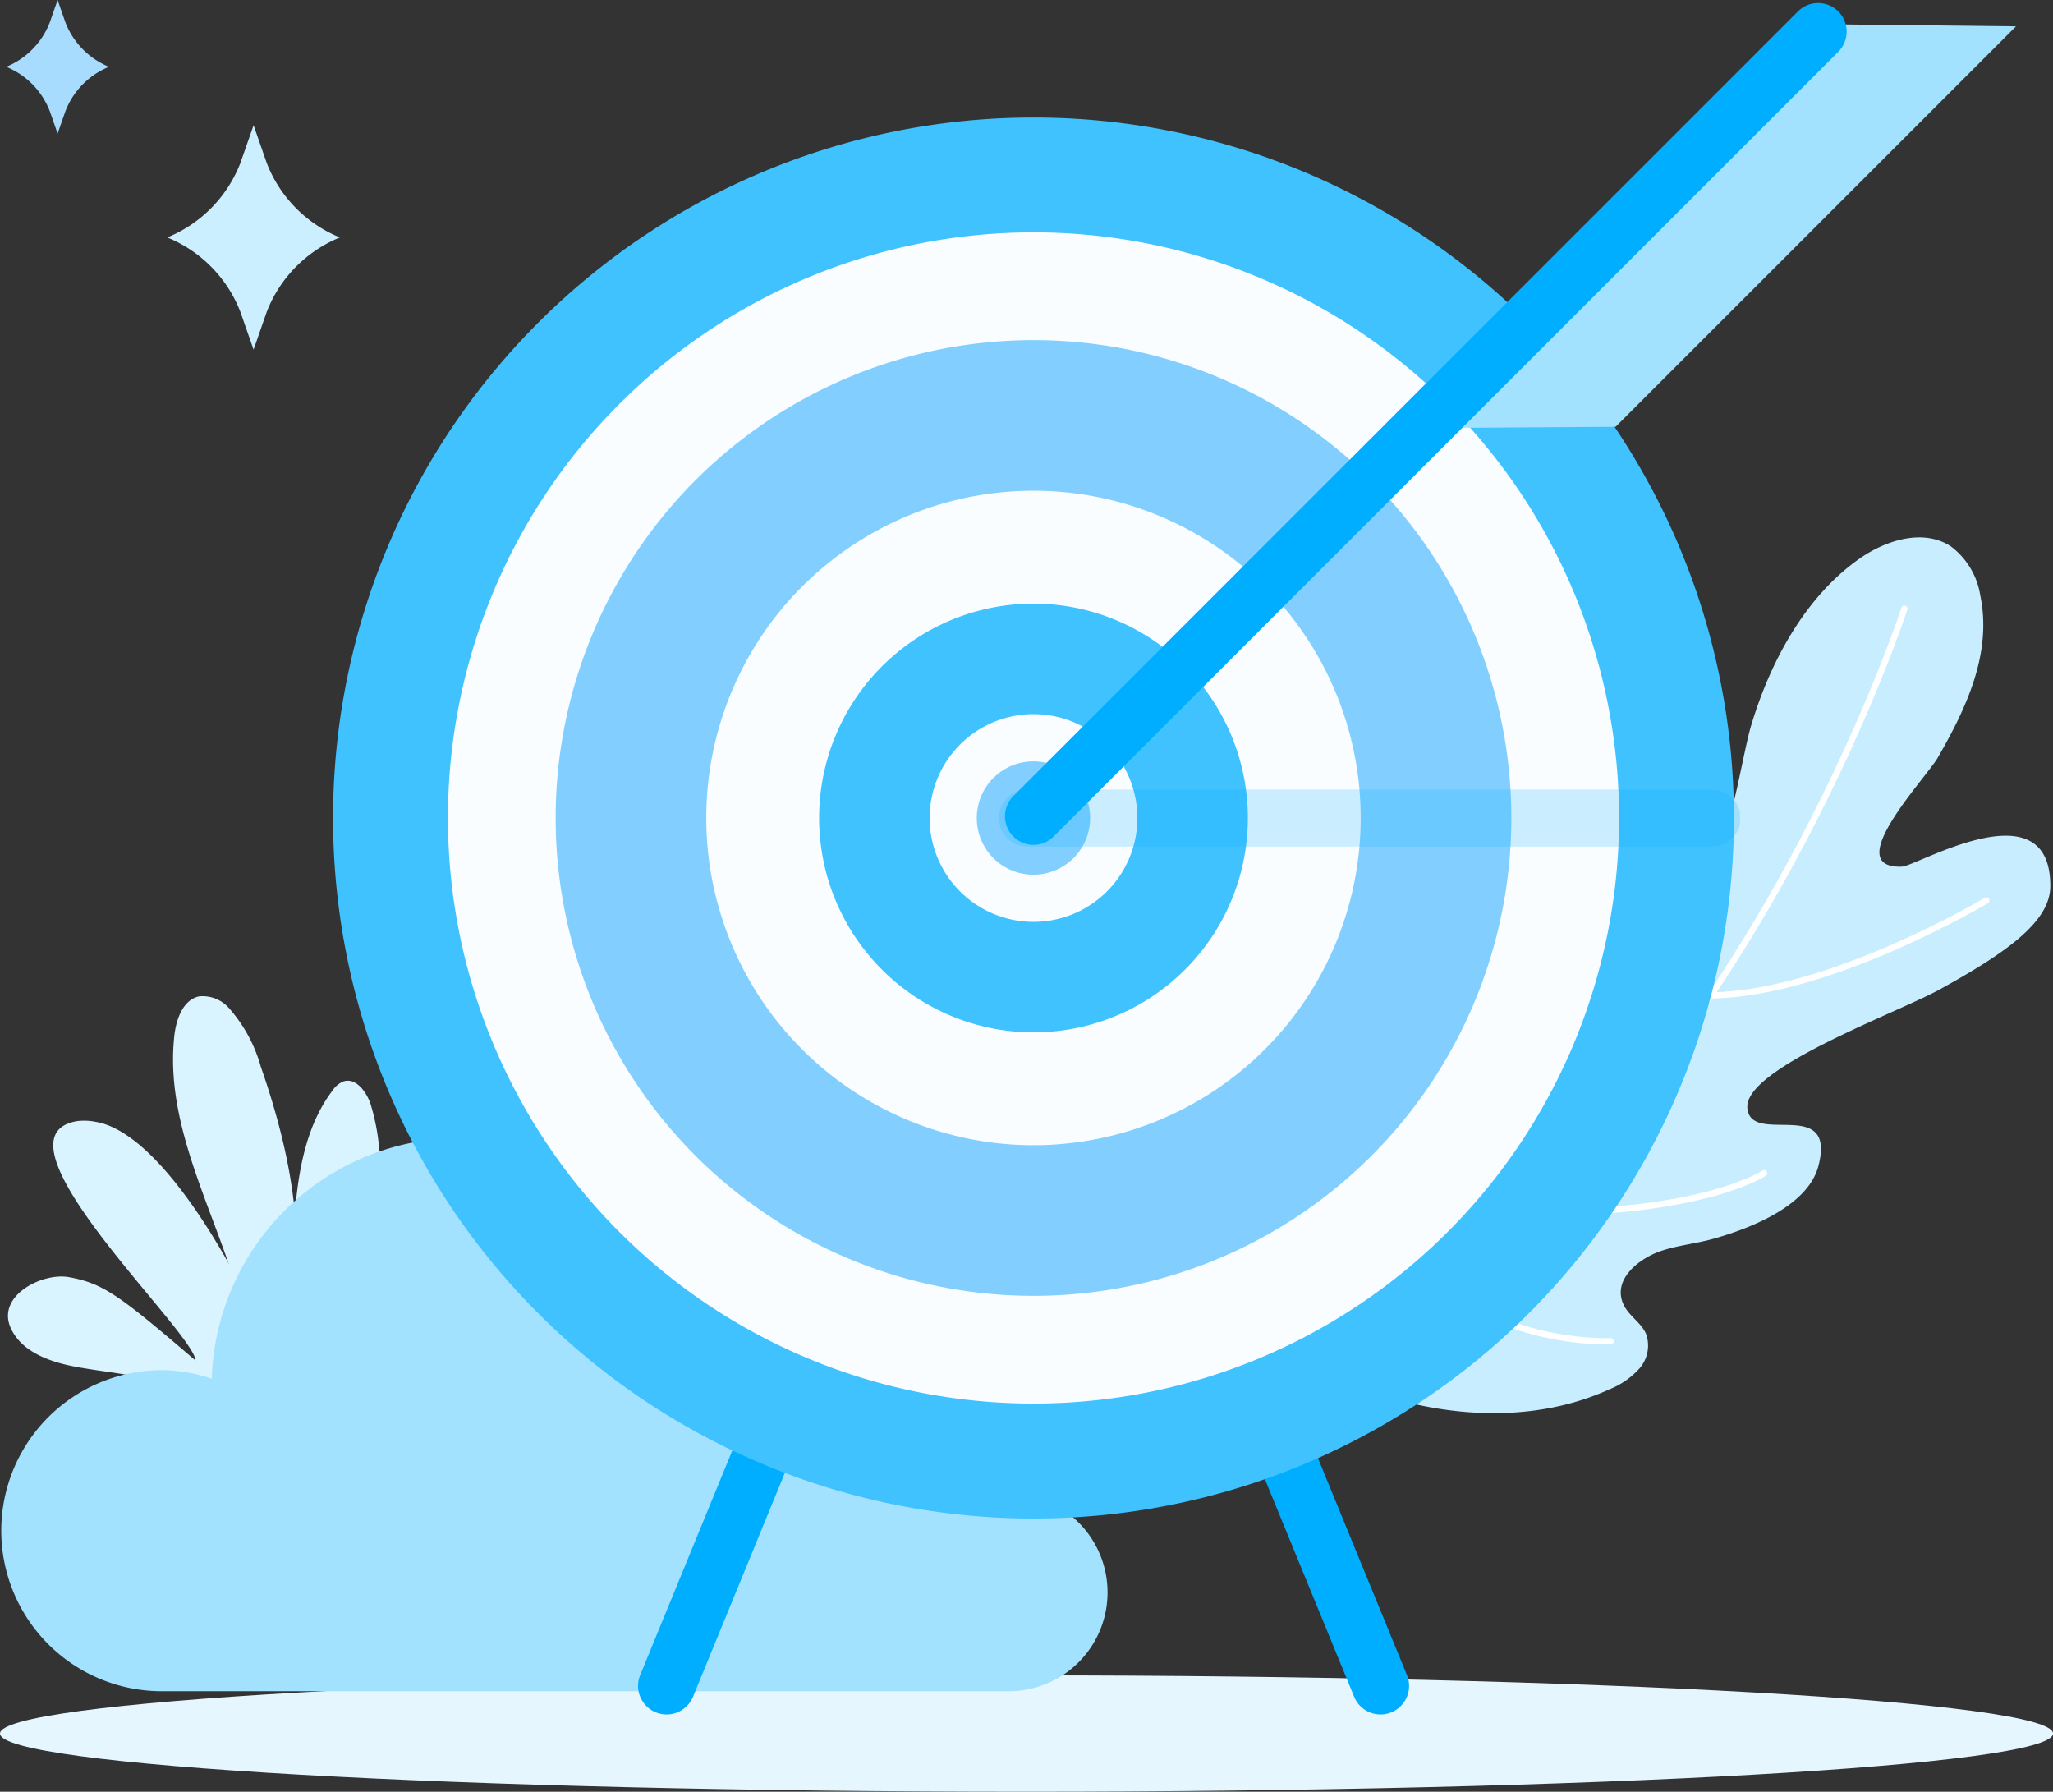<svg xmlns="http://www.w3.org/2000/svg" xmlns:xlink="http://www.w3.org/1999/xlink" width="191.996" height="167.55" viewBox="0 0 191.996 167.55"><rect x="0" y="0" width="191.996" height="167.55" fill="#333333" stroke="none"/><defs><style>.a,.d{fill:none;}.b{fill:#e6f6fe;}.c{fill:#c7edff;}.d{stroke:#fff;stroke-linecap:round;stroke-linejoin:round;stroke-width:0.584px;}.e{fill:#d9f3ff;}.f{fill:#a3e2ff;}.g{fill:#ccefff;}.h{fill:#a8dcff;}.i{fill:#00aeff;}.j{fill:#40c2ff;}.k{fill:#fafdff;}.l{fill:#82cfff;}.m{opacity:0.2;}.n{clip-path:url(#a);}.o{fill:#0ab1ff;}</style><clipPath id="a"><rect class="a" width="69.363" height="5.34" transform="translate(3157.428 2772.354)"></rect></clipPath></defs><g transform="translate(-3064.068 -2698.526)"><path class="b" d="M3064.068,2860.633c0,3.007,42.977,5.443,96,5.443s96-2.436,96-5.443-42.981-5.441-96-5.441S3064.068,2857.628,3064.068,2860.633Z"></path><path class="c" d="M3198.319,2806.745c2.559-3.205,5.2-6.575,6.026-10.591.769-3.724,1.87-7.8,1.737-11.6a30.742,30.742,0,0,1,1.827-11.189c3.937-11.255,8.643-9.405,10.3-8.317,1.631,1.072,2.223,3.064,1.951,6.131-.219,2.463-3.338,13.741.613,12.5,4.573-1.437,5.9-13.448,7.076-17.36,1.757-5.852,4.994-11.936,10.079-15.525,2.509-1.768,6.009-2.859,8.576-1.18a7.11,7.11,0,0,1,2.76,4.6c1.128,5.418-1.344,10.594-3.979,15.167-1.1,1.913-9.2,10.385-3.355,10.188,1.394-.046,13.916-7.572,13.882,1.832-.011,3.309-4.075,6.2-10.385,9.672-3.942,2.164-18.171,7.326-17.948,11.021s8.359-1.151,6.648,5.458c-.96,3.7-6.239,5.8-9.769,6.8-1.679.478-3.448.621-5.094,1.205-1.951.7-4.471,2.652-3.345,5,.494,1.026,1.62,1.649,2.082,2.691a3.251,3.251,0,0,1-.611,3.244,7.5,7.5,0,0,1-2.825,1.958c-6.753,3.073-14.7,2.722-21.741.391s-13.333-6.486-19.285-10.914"></path><path class="d" d="M3242.164,2755.449s-12.474,38.386-39.39,59.94"></path><path class="d" d="M3249.831,2782.73s-14.625,8.746-25.776,8.881"></path><path class="d" d="M3215.587,2769.7c-1.469,6.1-4.16,23.29.656,32.346"></path><path class="d" d="M3229.052,2808.231s-5.8,3.876-22.229,3.7"></path><path class="d" d="M3214.688,2823.949s-8.547.431-15.444-4.869"></path><path class="e" d="M3090.679,2823.618c2.4-8.278.617-17.2-2.22-25.343a13.961,13.961,0,0,0-2.926-5.423,3.3,3.3,0,0,0-2.822-1.157c-1.523.308-2.165,2.125-2.337,3.672-1.084,9.756,5.346,18.7,6.973,28.382"></path><path class="e" d="M3097.522,2819.461a25.408,25.408,0,0,1,2.293-7.118,12.582,12.582,0,0,1,5.093-5.358c.982-.518,2.293-.829,3.123-.092.914.81.618,2.3.079,3.4-2.953,5.995-10.5,8.679-13.368,14.713"></path><path class="e" d="M3094.038,2824.351a52.084,52.084,0,0,0,4.714-10.893,20.129,20.129,0,0,0-.038-11.72c-.4-1.156-1.391-2.48-2.548-2.08a2.316,2.316,0,0,0-1.012.865c-2.153,2.835-2.982,6.456-3.37,10s-.4,7.131-1.178,10.606a3.02,3.02,0,0,1-.627,1.443,1.118,1.118,0,0,1-1.433.224,1.518,1.518,0,0,1-.437-.762c-.5-1.548-8.174-17.489-15.128-18.609a5.329,5.329,0,0,0-1.7-.06c-8.722,1.451,10.927,19.676,11.077,22.39-7.113-6.094-8.617-7.216-11.855-7.8-2.494-.45-6.839,1.761-5.408,4.81.987,2.11,3.456,3.052,5.74,3.509,2.494.5,5.06.657,7.51,1.352a9.873,9.873,0,0,1,6.1,4.253"></path><path class="f" d="M3079.077,2826.651a15,15,0,0,1,4.794.8,23.256,23.256,0,0,1,46.5.685c0,.588-.029,1.168-.072,1.745a12.878,12.878,0,0,1,23.968,6.553,12.7,12.7,0,0,1-.35,2.927,9.239,9.239,0,1,1,4.489,17.314h-79.332a15.01,15.01,0,0,1,0-30.019Z"></path><path class="g" d="M3086.551,2713.764l1.232-3.526,1.229,3.526a12.325,12.325,0,0,0,6.841,6.967h0a12.319,12.319,0,0,0-6.841,6.963l-1.229,3.528-1.232-3.528a12.31,12.31,0,0,0-6.841-6.963h0A12.316,12.316,0,0,0,3086.551,2713.764Z"></path><path class="h" d="M3068.723,2700.626l.733-2.1.731,2.1a7.346,7.346,0,0,0,4.074,4.147h0a7.34,7.34,0,0,0-4.074,4.145l-.731,2.1-.733-2.1a7.331,7.331,0,0,0-4.073-4.145h0A7.337,7.337,0,0,0,3068.723,2700.626Z"></path><path class="i" d="M3126.408,2858.849a2.672,2.672,0,0,1-2.469-3.685l33.294-81.154a2.67,2.67,0,0,1,4.94,2.028l-33.294,81.154a2.671,2.671,0,0,1-2.471,1.657"></path><path class="i" d="M3193.177,2858.849a2.668,2.668,0,0,1-2.47-1.657l-33.295-81.154a2.67,2.67,0,1,1,4.939-2.028l33.294,81.154a2.672,2.672,0,0,1-2.468,3.685"></path><path class="j" d="M3226.226,2775.016a65.505,65.505,0,1,1-65.505-65.5,65.506,65.506,0,0,1,65.505,65.5"></path><path class="k" d="M3215.482,2775.016a54.761,54.761,0,1,1-54.761-54.761,54.76,54.76,0,0,1,54.761,54.761"></path><path class="l" d="M3205.408,2775.016a44.687,44.687,0,1,1-44.687-44.686,44.688,44.688,0,0,1,44.687,44.686"></path><path class="k" d="M3191.319,2775.016a30.6,30.6,0,1,1-30.6-30.6,30.6,30.6,0,0,1,30.6,30.6"></path><path class="j" d="M3180.767,2775.016a20.047,20.047,0,1,1-20.046-20.045,20.046,20.046,0,0,1,20.046,20.045"></path><path class="k" d="M3170.434,2775.016a9.713,9.713,0,1,1-9.713-9.711,9.714,9.714,0,0,1,9.713,9.711"></path><path class="l" d="M3166.016,2775.016a5.3,5.3,0,1,1-5.3-5.294,5.3,5.3,0,0,1,5.3,5.294"></path><g class="m"><g class="n"><path class="o" d="M3224.12,2777.694H3160.1a2.67,2.67,0,0,1,0-5.339h64.023a2.67,2.67,0,1,1,0,5.339"></path></g></g><path class="f" d="M3234.783,2700.793l-37.759,37.76,18.133-.117,37.445-37.445Z"></path><path class="i" d="M3160.721,2777.527a2.67,2.67,0,0,1-1.888-4.557l73.376-73.375a2.669,2.669,0,0,1,3.774,3.776l-73.375,73.373a2.655,2.655,0,0,1-1.887.783"></path></g></svg>
